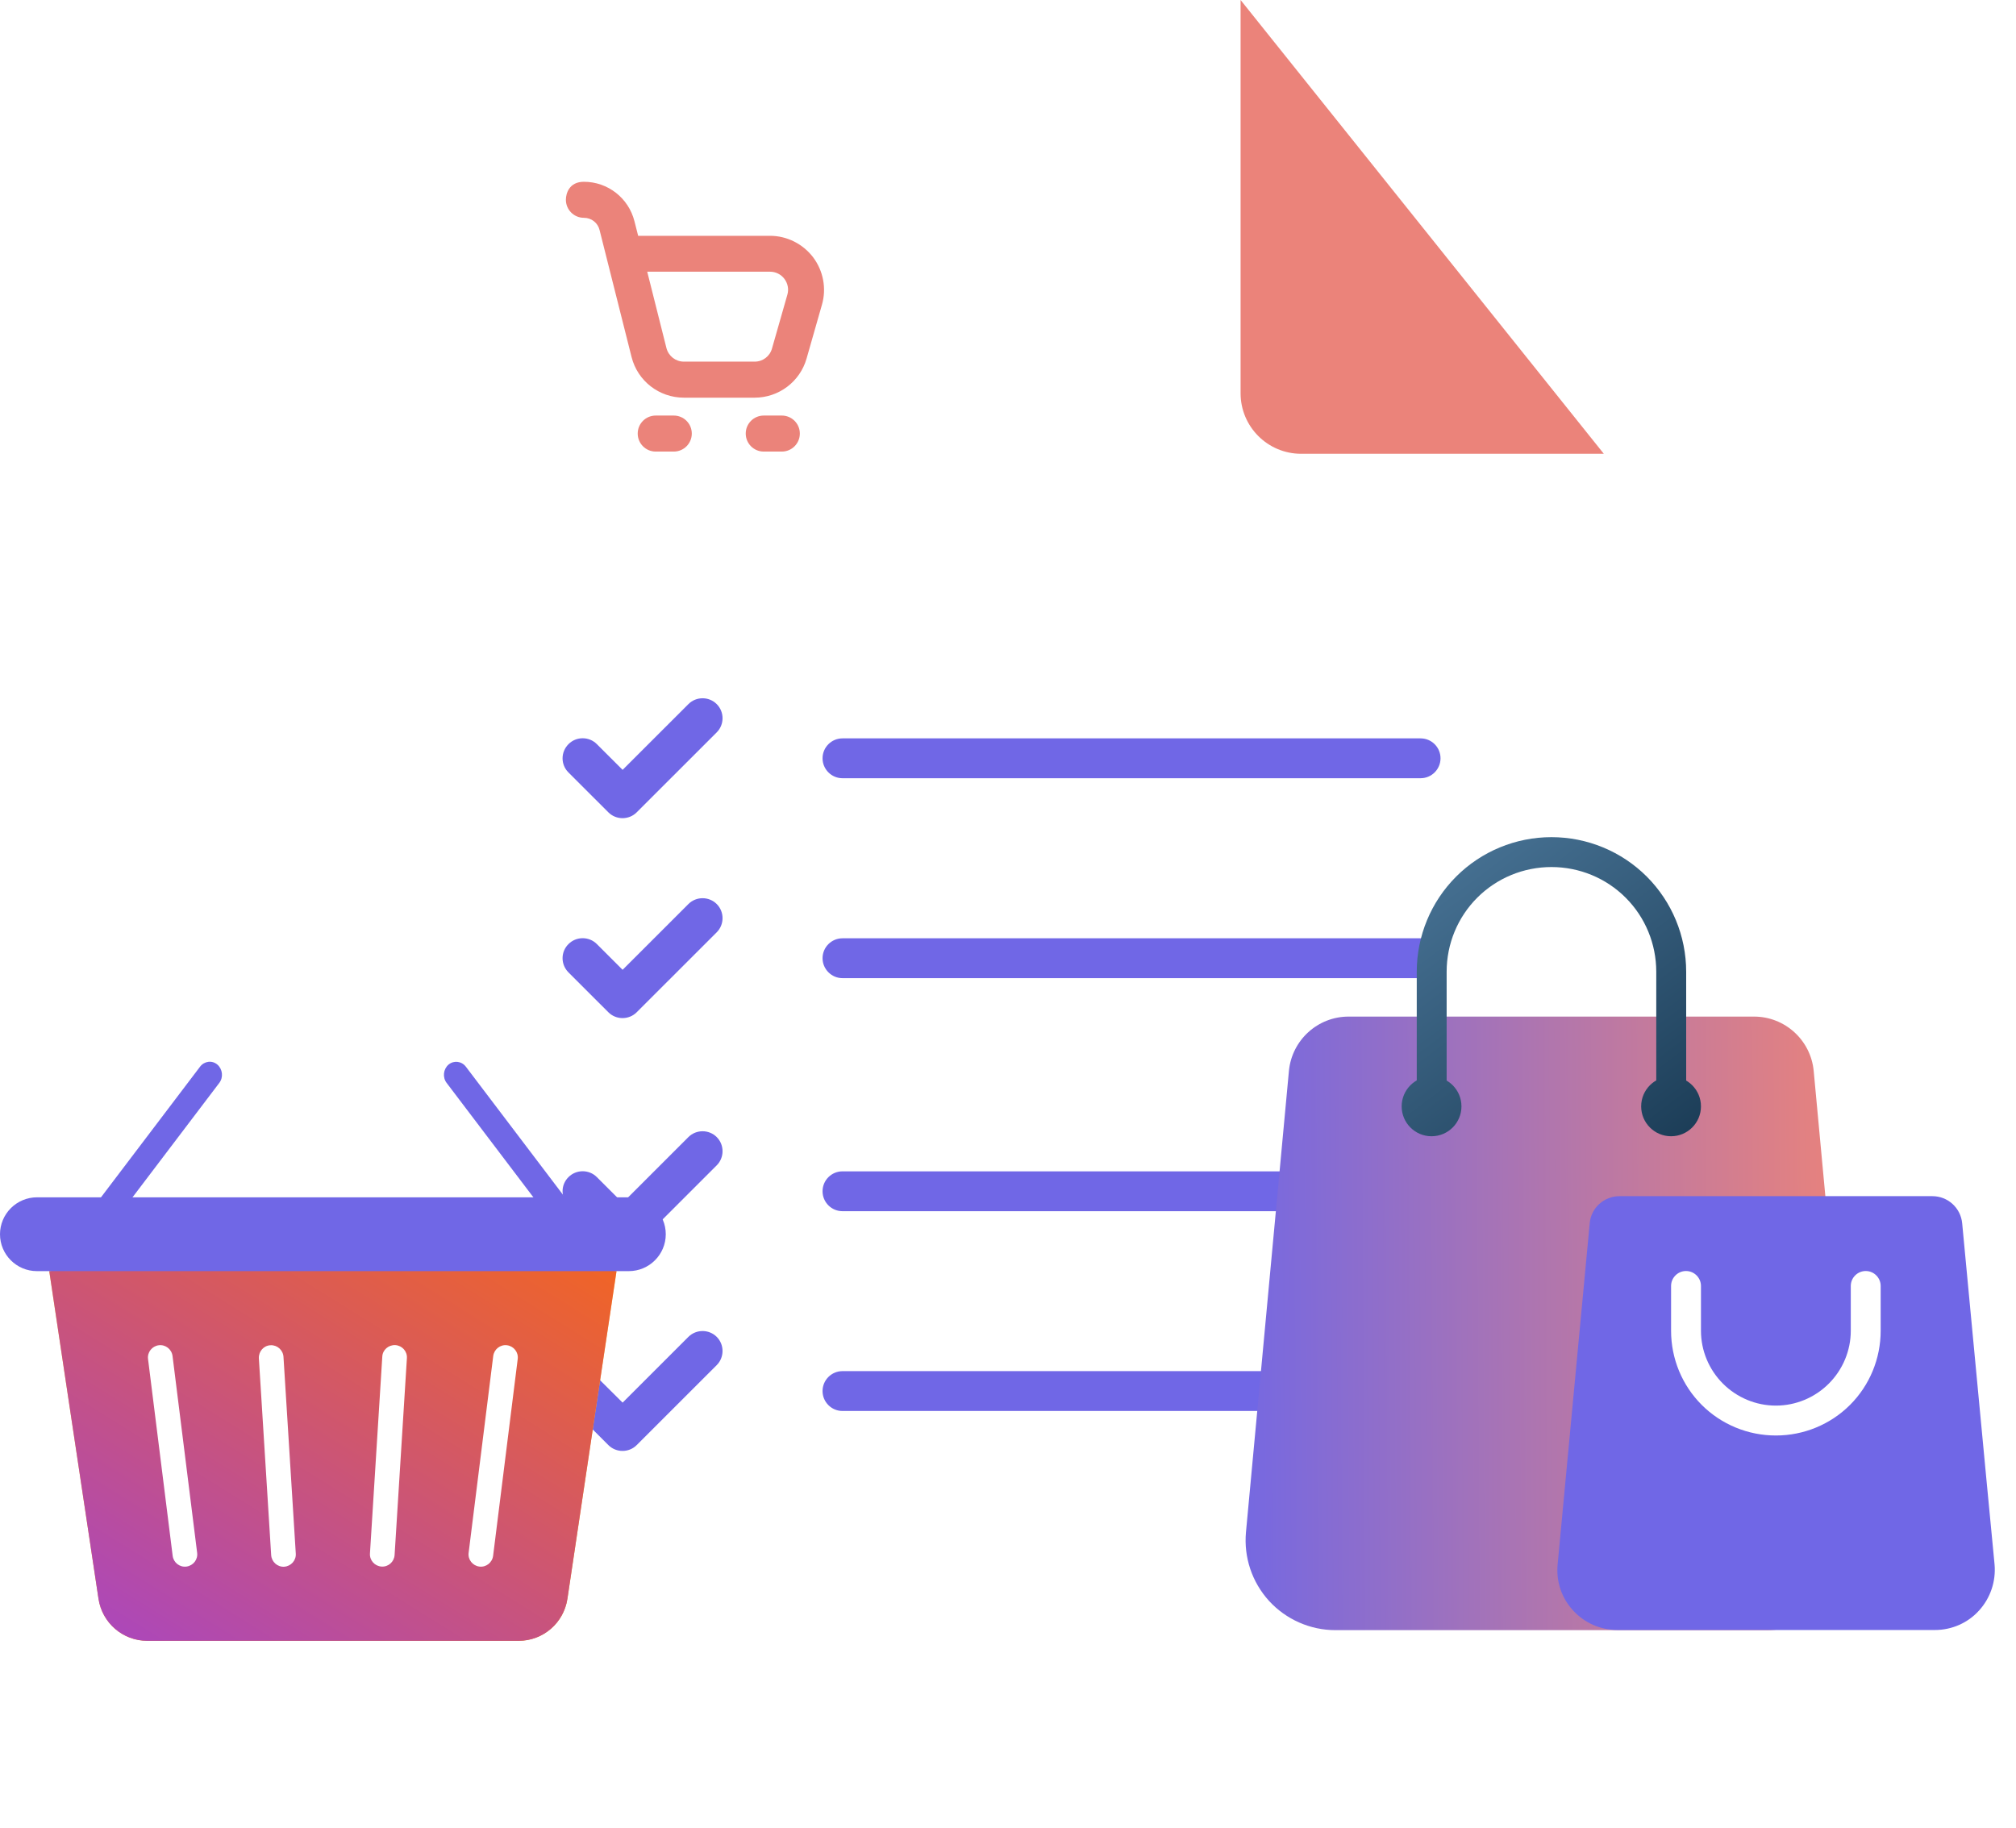 <svg width="86" height="78" viewBox="0 0 86 78" fill="none" xmlns="http://www.w3.org/2000/svg">
<g filter="url(#filter0_d_4263_26326)">
<path fill-rule="evenodd" clip-rule="evenodd" d="M21.933 69.686C20.563 69.686 19.25 69.142 18.281 68.174C17.312 67.205 16.768 65.893 16.768 64.524C16.768 51.621 16.768 18.065 16.768 5.161C16.768 3.793 17.312 2.481 18.281 1.512C19.25 0.544 20.563 0 21.933 0C31.925 0 52.922 0 52.922 0L68.417 19.359C68.417 19.359 68.417 51.69 68.417 64.524C68.417 67.374 66.103 69.686 63.252 69.686C53.36 69.686 31.831 69.686 21.933 69.686Z" fill="white"/>
</g>
<path fill-rule="evenodd" clip-rule="evenodd" d="M24.909 7.755C24.271 7.755 24.14 8.267 24.14 8.523C24.14 8.948 24.484 9.292 24.909 9.292C25.228 9.292 25.503 9.504 25.578 9.817C25.941 11.254 26.572 13.76 26.941 15.228C27.198 16.253 28.117 16.965 29.174 16.965H32.194C33.219 16.965 34.126 16.284 34.407 15.297C34.595 14.635 34.845 13.772 35.064 12.997C35.264 12.304 35.12 11.554 34.689 10.979C34.251 10.404 33.569 10.06 32.85 10.06H27.223L27.066 9.442C26.816 8.448 25.928 7.755 24.909 7.755ZM27.61 11.591L28.429 14.847C28.517 15.191 28.823 15.428 29.174 15.428H32.194C32.538 15.428 32.838 15.203 32.931 14.872L33.588 12.572C33.657 12.341 33.607 12.091 33.463 11.898C33.319 11.704 33.088 11.591 32.85 11.591H27.61Z" fill="#EB837A"/>
<path fill-rule="evenodd" clip-rule="evenodd" d="M33.35 17.728H32.581C32.156 17.728 31.812 18.071 31.812 18.496C31.812 18.921 32.156 19.265 32.581 19.265H33.35C33.776 19.265 34.12 18.921 34.12 18.496C34.12 18.071 33.776 17.728 33.35 17.728Z" fill="#EB837A"/>
<path fill-rule="evenodd" clip-rule="evenodd" d="M28.742 17.728H27.973C27.548 17.728 27.204 18.071 27.204 18.496C27.204 18.921 27.548 19.265 27.973 19.265H28.742C29.167 19.265 29.511 18.921 29.511 18.496C29.511 18.071 29.167 17.728 28.742 17.728Z" fill="#EB837A"/>
<path fill-rule="evenodd" clip-rule="evenodd" d="M68.417 19.359L52.922 0V16.778C52.922 18.203 54.079 19.359 55.505 19.359C59.913 19.359 68.417 19.359 68.417 19.359Z" fill="#EB837A"/>
<path fill-rule="evenodd" clip-rule="evenodd" d="M24.246 41.479L25.953 43.185C26.285 43.516 26.829 43.516 27.16 43.185L30.574 39.773C30.906 39.442 30.906 38.898 30.574 38.567C30.243 38.236 29.699 38.236 29.367 38.567L26.56 41.373L25.459 40.273C25.128 39.942 24.584 39.942 24.253 40.273C23.915 40.604 23.915 41.142 24.246 41.479Z" fill="#7067E6"/>
<path fill-rule="evenodd" clip-rule="evenodd" d="M24.246 59.944L25.953 61.65C26.285 61.981 26.829 61.981 27.16 61.65L30.574 58.238C30.905 57.907 30.905 57.363 30.574 57.032C30.243 56.701 29.699 56.701 29.367 57.032L26.56 59.838L25.453 58.738C25.122 58.407 24.578 58.407 24.246 58.738C23.915 59.069 23.915 59.613 24.246 59.944Z" fill="#7067E6"/>
<path fill-rule="evenodd" clip-rule="evenodd" d="M24.246 32.95L25.953 34.656C26.285 34.987 26.829 34.987 27.16 34.656L30.574 31.244C30.906 30.913 30.906 30.369 30.574 30.038C30.243 29.706 29.699 29.706 29.367 30.038L26.56 32.843L25.459 31.744C25.128 31.412 24.584 31.412 24.253 31.744C23.915 32.081 23.915 32.618 24.246 32.95Z" fill="#7067E6"/>
<path fill-rule="evenodd" clip-rule="evenodd" d="M24.246 51.421L25.953 53.127C26.285 53.458 26.829 53.458 27.16 53.127L30.574 49.715C30.906 49.384 30.906 48.84 30.574 48.509C30.243 48.178 29.699 48.178 29.367 48.509L26.56 51.315L25.459 50.215C25.128 49.884 24.584 49.884 24.253 50.215C23.915 50.546 23.915 51.083 24.246 51.421Z" fill="#7067E6"/>
<path fill-rule="evenodd" clip-rule="evenodd" d="M35.939 33.2H60.601C61.07 33.2 61.451 32.818 61.451 32.35C61.451 31.881 61.07 31.5 60.601 31.5H35.939C35.47 31.5 35.089 31.881 35.089 32.35C35.089 32.818 35.47 33.2 35.939 33.2Z" fill="#7067E6"/>
<path fill-rule="evenodd" clip-rule="evenodd" d="M35.939 51.671H60.601C61.07 51.671 61.451 51.29 61.451 50.821C61.451 50.352 61.07 49.971 60.601 49.971H35.939C35.47 49.971 35.089 50.352 35.089 50.821C35.089 51.29 35.47 51.671 35.939 51.671Z" fill="#7067E6"/>
<path fill-rule="evenodd" clip-rule="evenodd" d="M35.939 41.729H60.601C61.07 41.729 61.451 41.348 61.451 40.879C61.451 40.41 61.07 40.029 60.601 40.029H35.939C35.47 40.029 35.089 40.41 35.089 40.879C35.089 41.342 35.47 41.729 35.939 41.729Z" fill="#7067E6"/>
<path fill-rule="evenodd" clip-rule="evenodd" d="M35.939 60.194H60.601C61.07 60.194 61.451 59.813 61.451 59.344C61.451 58.876 61.07 58.494 60.601 58.494H35.939C35.47 58.494 35.089 58.876 35.089 59.344C35.089 59.813 35.47 60.194 35.939 60.194Z" fill="#7067E6"/>
<path fill-rule="evenodd" clip-rule="evenodd" d="M5.146 51.747L9.354 46.199C9.536 45.961 9.498 45.611 9.273 45.417C9.048 45.224 8.716 45.267 8.535 45.505L4.327 51.054C4.146 51.291 4.183 51.641 4.408 51.835C4.633 52.022 4.965 51.985 5.146 51.747Z" fill="#7067E6"/>
<path fill-rule="evenodd" clip-rule="evenodd" d="M24.08 51.054L19.872 45.505C19.691 45.267 19.359 45.23 19.134 45.417C18.909 45.611 18.871 45.961 19.053 46.199L23.261 51.748C23.442 51.985 23.774 52.022 23.999 51.835C24.224 51.641 24.262 51.291 24.08 51.054Z" fill="#7067E6"/>
<path fill-rule="evenodd" clip-rule="evenodd" d="M26.3 54.228H2.101C2.101 54.228 3.577 64.076 4.202 68.207C4.358 69.238 5.24 70 6.284 70C9.992 70 18.415 70 22.123 70C23.167 70 24.049 69.238 24.205 68.207C24.818 64.076 26.3 54.228 26.3 54.228Z" fill="url(#paint0_linear_4263_26326)"/>
<path fill-rule="evenodd" clip-rule="evenodd" d="M26.3 54.228L14.857 52.654L2.101 54.228C2.101 54.228 3.577 64.076 4.202 68.207C4.358 69.238 5.24 70 6.284 70C9.992 70 18.415 70 22.123 70C23.167 70 24.049 69.238 24.205 68.207C24.818 64.076 26.3 54.228 26.3 54.228Z" fill="url(#paint1_linear_4263_26326)"/>
<path fill-rule="evenodd" clip-rule="evenodd" d="M28.401 52.654C28.401 51.785 27.694 51.079 26.825 51.079H1.576C1.157 51.079 0.757 51.248 0.463 51.541C0.169 51.835 0 52.235 0 52.654C0 53.522 0.707 54.228 1.576 54.228H26.825C27.694 54.228 28.401 53.522 28.401 52.654Z" fill="#7067E6"/>
<path fill-rule="evenodd" clip-rule="evenodd" d="M6.315 57.977L7.366 66.376C7.403 66.663 7.666 66.87 7.954 66.832C8.241 66.794 8.448 66.532 8.41 66.245L7.36 57.846C7.322 57.559 7.06 57.353 6.772 57.39C6.484 57.428 6.278 57.69 6.315 57.977Z" fill="white"/>
<path fill-rule="evenodd" clip-rule="evenodd" d="M11.043 57.946L11.568 66.344C11.587 66.632 11.837 66.857 12.124 66.838C12.412 66.819 12.637 66.57 12.618 66.282L12.093 57.884C12.075 57.596 11.824 57.371 11.537 57.39C11.249 57.403 11.03 57.653 11.043 57.946Z" fill="white"/>
<path fill-rule="evenodd" clip-rule="evenodd" d="M16.308 57.877L15.782 66.276C15.764 66.563 15.982 66.813 16.276 66.832C16.564 66.851 16.814 66.632 16.833 66.338L17.358 57.94C17.377 57.653 17.158 57.403 16.864 57.384C16.57 57.371 16.32 57.59 16.308 57.877Z" fill="white"/>
<path fill-rule="evenodd" clip-rule="evenodd" d="M21.041 57.846L19.991 66.245C19.953 66.532 20.16 66.794 20.447 66.832C20.735 66.87 20.997 66.663 21.035 66.376L22.085 57.977C22.123 57.69 21.917 57.428 21.629 57.39C21.341 57.353 21.079 57.559 21.041 57.846Z" fill="white"/>
<path fill-rule="evenodd" clip-rule="evenodd" d="M77.37 45.687C77.245 44.375 76.144 43.369 74.825 43.369C70.604 43.369 61.75 43.369 57.529 43.369C56.21 43.369 55.109 44.375 54.984 45.687C54.572 50.105 53.671 59.778 53.152 65.358C53.052 66.433 53.408 67.495 54.134 68.295C54.859 69.088 55.891 69.544 56.966 69.544C61.994 69.544 70.354 69.544 75.381 69.544C76.457 69.544 77.489 69.088 78.214 68.295C78.939 67.501 79.296 66.433 79.196 65.358C78.683 59.778 77.782 50.099 77.37 45.687Z" fill="url(#paint2_linear_4263_26326)"/>
<path fill-rule="evenodd" clip-rule="evenodd" d="M83.704 52.186C83.641 51.529 83.091 51.03 82.434 51.03C79.533 51.03 71.986 51.03 69.085 51.03C68.428 51.03 67.871 51.529 67.815 52.186C67.546 55.066 66.833 62.621 66.446 66.745C66.377 67.464 66.615 68.17 67.102 68.701C67.584 69.232 68.272 69.538 68.991 69.538C72.624 69.538 78.908 69.538 82.541 69.538C83.26 69.538 83.948 69.238 84.429 68.701C84.911 68.17 85.148 67.457 85.086 66.745C84.686 62.621 83.979 55.066 83.704 52.186Z" fill="#7067E6"/>
<path fill-rule="evenodd" clip-rule="evenodd" d="M71.93 46.562V41.456C71.93 39.932 71.323 38.47 70.248 37.395C69.172 36.32 67.709 35.714 66.183 35.714C64.657 35.714 63.194 36.32 62.119 37.395C61.043 38.47 60.437 39.932 60.437 41.456C60.437 44.012 60.437 46.562 60.437 46.562C60.437 46.912 60.724 47.199 61.075 47.199C61.425 47.199 61.712 46.912 61.712 46.562C61.712 46.562 61.712 44.006 61.712 41.456C61.712 40.269 62.181 39.132 63.019 38.295C63.857 37.457 64.995 36.989 66.183 36.989C67.371 36.989 68.509 37.457 69.347 38.295C70.185 39.132 70.654 40.269 70.654 41.456V46.562C70.654 46.912 70.942 47.199 71.292 47.199C71.642 47.199 71.93 46.912 71.93 46.562Z" fill="url(#paint3_linear_4263_26326)"/>
<path fill-rule="evenodd" clip-rule="evenodd" d="M78.952 54.86V56.772C78.952 57.616 78.614 58.428 78.014 59.028C77.413 59.628 76.601 59.965 75.757 59.965C74.912 59.965 74.1 59.628 73.499 59.028C72.899 58.428 72.561 57.616 72.561 56.772V54.86C72.561 54.51 72.274 54.223 71.923 54.223C71.573 54.223 71.286 54.51 71.286 54.86V56.772C71.286 57.959 71.755 59.097 72.593 59.934C73.43 60.771 74.568 61.24 75.757 61.24C76.945 61.24 78.083 60.771 78.921 59.934C79.758 59.097 80.227 57.959 80.227 56.772V54.86C80.227 54.51 79.94 54.223 79.59 54.223C79.239 54.223 78.952 54.51 78.952 54.86Z" fill="white"/>
<path d="M61.068 48.474C61.773 48.474 62.344 47.903 62.344 47.199C62.344 46.495 61.773 45.924 61.068 45.924C60.364 45.924 59.793 46.495 59.793 47.199C59.793 47.903 60.364 48.474 61.068 48.474Z" fill="url(#paint4_linear_4263_26326)"/>
<path d="M71.286 48.474C71.99 48.474 72.561 47.903 72.561 47.199C72.561 46.495 71.99 45.924 71.286 45.924C70.581 45.924 70.01 46.495 70.01 47.199C70.01 47.903 70.581 48.474 71.286 48.474Z" fill="url(#paint5_linear_4263_26326)"/>
<defs>
<filter id="filter0_d_4263_26326" x="12.768" y="0" width="59.649" height="77.686" filterUnits="userSpaceOnUse" color-interpolation-filters="sRGB">
<feFlood flood-opacity="0" result="BackgroundImageFix"/>
<feColorMatrix in="SourceAlpha" type="matrix" values="0 0 0 0 0 0 0 0 0 0 0 0 0 0 0 0 0 0 127 0" result="hardAlpha"/>
<feOffset dy="4"/>
<feGaussianBlur stdDeviation="2"/>
<feComposite in2="hardAlpha" operator="out"/>
<feColorMatrix type="matrix" values="0 0 0 0 0 0 0 0 0 0 0 0 0 0 0 0 0 0 0.25 0"/>
<feBlend mode="normal" in2="BackgroundImageFix" result="effect1_dropShadow_4263_26326"/>
<feBlend mode="normal" in="SourceGraphic" in2="effect1_dropShadow_4263_26326" result="shape"/>
</filter>
<linearGradient id="paint0_linear_4263_26326" x1="14.2" y1="54.126" x2="14.2" y2="70.018" gradientUnits="userSpaceOnUse">
<stop stop-color="#FFD367"/>
<stop offset="1" stop-color="#F69D18"/>
</linearGradient>
<linearGradient id="paint1_linear_4263_26326" x1="23.437" y1="51.65" x2="9.923" y2="73.31" gradientUnits="userSpaceOnUse">
<stop stop-color="#F26522"/>
<stop offset="1" stop-color="#AB47BC"/>
</linearGradient>
<linearGradient id="paint2_linear_4263_26326" x1="51.822" y1="57.485" x2="79.176" y2="57.317" gradientUnits="userSpaceOnUse">
<stop stop-color="#7067E6"/>
<stop offset="1" stop-color="#EB837A"/>
</linearGradient>
<linearGradient id="paint3_linear_4263_26326" x1="61.297" y1="36.655" x2="70.871" y2="49.428" gradientUnits="userSpaceOnUse">
<stop stop-color="#477294"/>
<stop offset="1" stop-color="#1C3D57"/>
</linearGradient>
<linearGradient id="paint4_linear_4263_26326" x1="56.086" y1="40.561" x2="65.659" y2="53.334" gradientUnits="userSpaceOnUse">
<stop stop-color="#477294"/>
<stop offset="1" stop-color="#1C3D57"/>
</linearGradient>
<linearGradient id="paint5_linear_4263_26326" x1="62.626" y1="35.659" x2="72.199" y2="48.432" gradientUnits="userSpaceOnUse">
<stop stop-color="#477294"/>
<stop offset="1" stop-color="#1C3D57"/>
</linearGradient>
</defs>
</svg>
